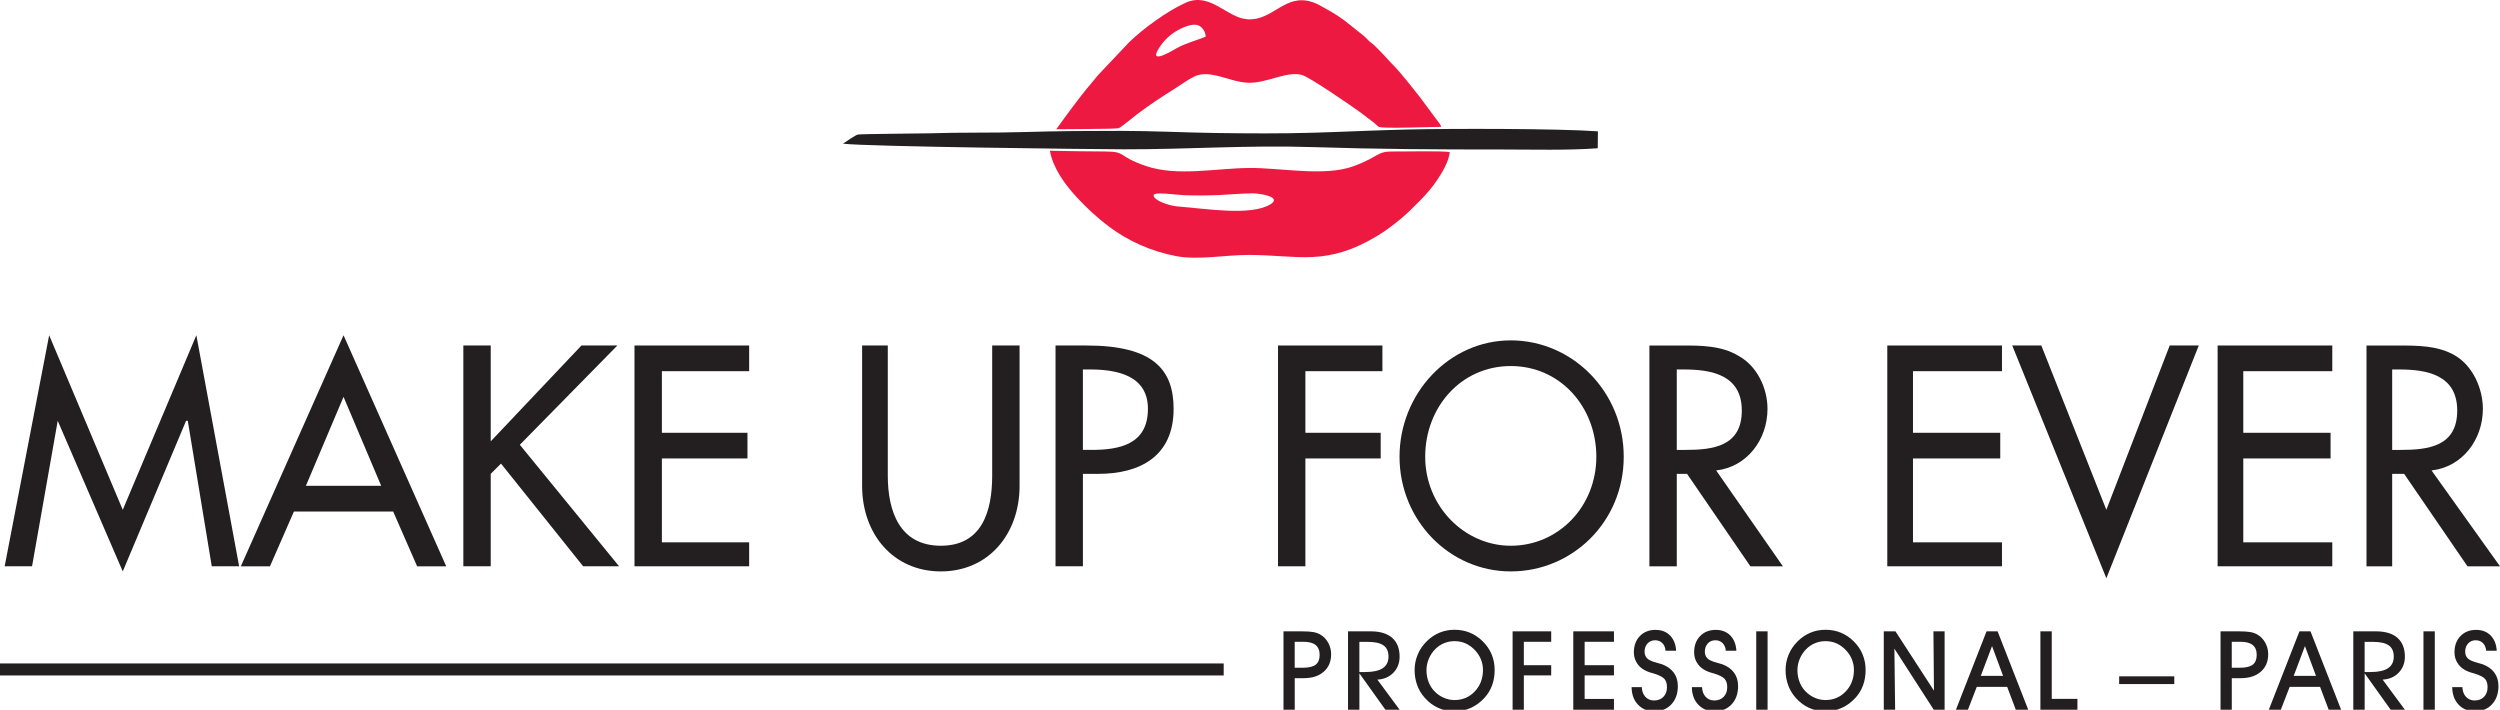 <?xml version="1.0" encoding="UTF-8"?>
<svg xmlns="http://www.w3.org/2000/svg" version="1.1" viewBox="0 0 2471.08 701.57">
  <defs>
    <style>
      .cls-1, .cls-2 {
        fill: #231f20;
      }

      .cls-3 {
        fill: none;
        stroke: #231f20;
        stroke-miterlimit: 2.61;
        stroke-width: 11.87px;
      }

      .cls-2, .cls-4 {
        fill-rule: evenodd;
      }

      .cls-4 {
        fill: #ed1941;
      }
    </style>
  </defs>
  <!-- Generator: Adobe Illustrator 28.6.0, SVG Export Plug-In . SVG Version: 1.2.0 Build 709)  -->
  <g>
    <g id="Layer_1">
      <polygon class="cls-2" points="57.06 415.93 57.06 415.93 31.68 559.74 4.61 559.74 48.59 331.36 121.34 503.92 194.08 331.36 236.38 559.74 209.31 559.74 185.62 415.93 183.93 415.93 121.34 564.8 57.06 415.93"/>
      <path class="cls-2" d="M376.78,480.21h-74.43l37.21-87.97,37.22,87.97h0ZM388.62,505.6l23.68,54.15h28.76l-101.5-228.38-101.5,228.38h28.77l23.69-54.15h98.11Z"/>
      <polygon class="cls-2" points="574.72 341.5 610.23 341.5 513.81 439.63 611.92 559.74 576.4 559.74 495.21 458.23 485.05 468.37 485.05 559.74 457.98 559.74 457.98 341.5 485.05 341.5 485.05 436.24 574.72 341.5"/>
      <polygon class="cls-2" points="627.15 341.5 740.49 341.5 740.49 366.89 654.22 366.89 654.22 427.78 738.81 427.78 738.81 453.15 654.22 453.15 654.22 536.06 740.49 536.06 740.49 559.74 627.15 559.74 627.15 341.5"/>
      <path class="cls-2" d="M877.52,341.5v128.56c0,35.53,11.84,69.36,52.44,69.36s50.75-33.83,50.75-69.36v-128.56h27.07v138.71c0,47.37-30.45,84.59-77.82,84.59s-77.82-37.22-77.82-84.59v-138.71h25.38Z"/>
      <path class="cls-2" d="M1070.37,365.19h6.77c25.37,0,57.51,5.07,57.51,38.92,0,35.53-28.75,40.58-55.83,40.58h-8.45v-79.5h0ZM1070.37,468.37h15.23c40.6,0,74.43-16.91,74.43-64.27,0-38.92-20.3-62.6-86.26-62.6h-30.46v218.24h27.07v-91.37Z"/>
      <polygon class="cls-2" points="1290.29 366.89 1290.29 427.78 1364.72 427.78 1364.72 453.15 1290.29 453.15 1290.29 559.74 1263.23 559.74 1263.23 341.5 1366.42 341.5 1366.42 366.89 1290.29 366.89"/>
      <path class="cls-2" d="M1493.3,539.43c-45.69,0-84.59-38.9-84.59-87.97s35.52-89.65,84.59-89.65,84.57,40.6,84.57,89.65-37.22,87.97-84.57,87.97h0ZM1493.3,336.43c-60.9,0-109.96,52.44-109.96,115.03s49.06,113.34,109.96,113.34,111.65-49.05,111.65-113.34-50.76-115.03-111.65-115.03Z"/>
      <path class="cls-2" d="M1657.38,365.19h6.77c27.08,0,57.51,5.07,57.51,40.62s-28.75,38.89-55.81,38.89h-8.47v-79.5h0ZM1696.31,465c30.43-3.38,50.74-30.45,50.74-60.89,0-20.3-10.15-42.29-28.76-52.44-16.91-10.16-37.22-10.16-55.83-10.16h-32.13v218.24h27.06v-91.37h10.15l62.6,91.37h32.13l-65.96-94.74Z"/>
      <polygon class="cls-2" points="1865.46 341.5 1978.81 341.5 1978.81 366.89 1890.85 366.89 1890.85 427.78 1977.11 427.78 1977.11 453.15 1890.85 453.15 1890.85 536.06 1978.81 536.06 1978.81 559.74 1865.46 559.74 1865.46 341.5"/>
      <polygon class="cls-2" points="2081.99 503.92 2144.6 341.5 2173.35 341.5 2081.99 571.57 1988.96 341.5 2017.71 341.5 2081.99 503.92"/>
      <polygon class="cls-2" points="2191.96 341.5 2305.31 341.5 2305.31 366.89 2217.33 366.89 2217.33 427.78 2303.61 427.78 2303.61 453.15 2217.33 453.15 2217.33 536.06 2305.31 536.06 2305.31 559.74 2191.96 559.74 2191.96 341.5"/>
      <path class="cls-2" d="M2364.52,365.19h6.75c27.08,0,57.53,5.07,57.53,40.62s-28.77,38.89-55.84,38.89h-8.45v-79.5h0ZM2403.42,465c30.45-3.38,50.74-30.45,50.74-60.89,0-20.3-10.14-42.29-27.06-52.44-16.91-10.16-37.22-10.16-57.53-10.16h-30.44v218.24h25.38v-91.37h11.83l62.6,91.37h32.13l-67.66-94.74Z"/>
      <line class="cls-3" y1="661.71" x2="1209.54" y2="661.71"/>
      <path class="cls-1" d="M1279.74,660.01h8.14c5.79,0,9.99-1.02,12.6-3.03,2.6-2.02,3.9-5.23,3.9-9.64s-1.33-7.66-3.96-9.79c-2.65-2.12-6.7-3.2-12.17-3.2h-8.52v25.66h0ZM1279.74,701.51h-11.11v-77.48h17.98c5.07,0,8.94.25,11.57.74,2.65.49,4.96,1.33,6.96,2.51,3.23,1.87,5.79,4.56,7.72,8.06,1.91,3.49,2.87,7.26,2.87,11.35,0,7.21-2.43,12.95-7.28,17.22-4.87,4.27-11.44,6.41-19.76,6.41h-8.94v31.18h0ZM1343.65,664.26h5.76c7.76,0,13.55-1.25,17.34-3.78,3.8-2.52,5.68-6.36,5.68-11.5s-1.63-8.68-4.89-11.02c-3.27-2.34-8.43-3.51-15.49-3.51h-8.41v29.8h0ZM1343.65,701.51h-11.22v-77.48h22.36c9.28,0,16.38,2.14,21.29,6.43,4.89,4.3,7.34,10.52,7.34,18.63,0,6.32-2.05,11.59-6.14,15.84-4.1,4.23-9.39,6.5-15.84,6.83l21.98,29.75h-14.06l-25.7-35.98v35.98h0ZM1409.98,662.41c0,4.03.67,7.86,2.02,11.46s3.29,6.72,5.81,9.34c2.65,2.78,5.72,4.92,9.19,6.45,3.47,1.53,7.03,2.29,10.64,2.29,8.01,0,14.71-2.85,20.1-8.54,5.39-5.7,8.08-12.77,8.08-21.21,0-3.58-.65-7.01-1.94-10.24-1.29-3.25-3.18-6.25-5.67-8.97-2.94-3.16-6.08-5.48-9.44-6.99-3.34-1.51-7.06-2.27-11.13-2.27-3.65,0-7.14.69-10.42,2.07-3.31,1.38-6.23,3.4-8.77,6.01-2.67,2.74-4.74,5.92-6.23,9.53-1.49,3.61-2.23,7.3-2.23,11.08h0ZM1398.26,662.3c0-5.43,1.04-10.57,3.09-15.44,2.05-4.87,5.07-9.24,9.04-13.15,3.76-3.69,7.94-6.48,12.53-8.37,4.6-1.91,9.53-2.85,14.82-2.85s10.44.94,15.07,2.85c4.63,1.89,8.86,4.72,12.69,8.48,3.94,3.87,6.9,8.19,8.88,12.99,1.98,4.79,2.98,9.95,2.98,15.49s-.85,10.55-2.56,15.18c-1.69,4.63-4.25,8.79-7.65,12.48-4.01,4.34-8.5,7.59-13.44,9.79-4.96,2.2-10.32,3.31-16.09,3.31s-11.19-1.13-16.09-3.36c-4.92-2.23-9.34-5.54-13.22-9.95-3.31-3.65-5.81-7.81-7.5-12.48-1.71-4.65-2.56-9.64-2.56-14.97h0ZM1495.1,701.51v-77.48h38.16v10.32h-27.04v23.14h27.04v10.12h-27.04v33.91h-11.11ZM1595.3,701.51h-40.23v-77.48h40.23v10.32h-29v23.14h29v10.12h-29v23.21h29v10.7h0ZM1612.72,679.17h10.06c.18,4.01,1.36,7.21,3.56,9.59,2.2,2.4,5.07,3.6,8.57,3.6,3.87,0,6.96-1.2,9.28-3.6,2.32-2.4,3.49-5.59,3.49-9.61,0-3.5-.85-6.23-2.56-8.14-1.69-1.93-5.27-3.7-10.7-5.38-.27-.07-.76-.2-1.43-.38-6.48-1.73-11.19-4.58-14.09-8.55-1.31-1.74-2.31-3.6-2.96-5.56-.65-1.98-.98-4.07-.98-6.3,0-6.65,1.96-12,5.9-16.11,3.94-4.09,9.1-6.14,15.49-6.14,5.92,0,10.7,1.83,14.33,5.5,3.65,3.67,5.67,8.7,6.05,15.09h-10.48c-.18-3.09-1.22-5.58-3.11-7.48-1.91-1.91-4.29-2.85-7.17-2.85-3.09,0-5.59,1.05-7.52,3.16-1.94,2.13-2.91,4.85-2.91,8.17,0,1.18.18,2.27.53,3.31.36,1.04.91,1.98,1.65,2.87,1.53,1.82,4.79,3.38,9.79,4.69,2.31.6,4.09,1.13,5.32,1.54,5.12,1.91,8.99,4.7,11.64,8.35,2.63,3.65,3.96,8.03,3.96,13.15,0,7.48-2.12,13.51-6.39,18.09-4.25,4.58-9.9,6.87-16.91,6.87-6.61,0-11.97-2.2-16.11-6.57-4.12-4.38-6.23-10.15-6.3-17.31h0ZM1672.28,679.17h10.06c.18,4.01,1.36,7.21,3.56,9.59,2.2,2.4,5.07,3.6,8.57,3.6,3.87,0,6.96-1.2,9.28-3.6,2.32-2.4,3.49-5.59,3.49-9.61,0-3.5-.85-6.23-2.56-8.14-1.69-1.93-5.27-3.7-10.7-5.38-.27-.07-.76-.2-1.43-.38-6.48-1.73-11.19-4.58-14.09-8.55-1.31-1.74-2.31-3.6-2.96-5.56-.65-1.98-.98-4.07-.98-6.3,0-6.65,1.96-12,5.9-16.11,3.94-4.09,9.1-6.14,15.49-6.14,5.92,0,10.7,1.83,14.33,5.5,3.65,3.67,5.67,8.7,6.05,15.09h-10.48c-.18-3.09-1.22-5.58-3.11-7.48-1.91-1.91-4.29-2.85-7.17-2.85-3.09,0-5.59,1.05-7.52,3.16-1.94,2.13-2.91,4.85-2.91,8.17,0,1.18.18,2.27.53,3.31.36,1.04.91,1.98,1.65,2.87,1.53,1.82,4.79,3.38,9.79,4.69,2.31.6,4.09,1.13,5.32,1.54,5.12,1.91,8.99,4.7,11.64,8.35,2.63,3.65,3.96,8.03,3.96,13.15,0,7.48-2.12,13.51-6.39,18.09-4.25,4.58-9.9,6.87-16.91,6.87-6.61,0-11.97-2.2-16.11-6.57-4.12-4.38-6.23-10.15-6.3-17.31h0ZM1747.14,701.51h-11.22v-77.48h11.22v77.48h0ZM1776.64,662.41c0,4.03.67,7.86,2.02,11.46s3.29,6.72,5.81,9.34c2.65,2.78,5.72,4.92,9.19,6.45,3.47,1.53,7.03,2.29,10.64,2.29,8.01,0,14.71-2.85,20.1-8.54,5.39-5.7,8.08-12.77,8.08-21.21,0-3.58-.65-7.01-1.94-10.24-1.29-3.25-3.18-6.25-5.67-8.97-2.94-3.16-6.08-5.48-9.44-6.99-3.34-1.51-7.06-2.27-11.13-2.27-3.65,0-7.14.69-10.42,2.07-3.31,1.38-6.23,3.4-8.77,6.01-2.67,2.74-4.74,5.92-6.23,9.53-1.49,3.61-2.23,7.3-2.23,11.08h0ZM1764.93,662.3c0-5.43,1.04-10.57,3.09-15.44,2.05-4.87,5.07-9.24,9.04-13.15,3.76-3.69,7.94-6.48,12.53-8.37,4.6-1.91,9.53-2.85,14.82-2.85s10.44.94,15.07,2.85c4.63,1.89,8.86,4.72,12.69,8.48,3.94,3.87,6.9,8.19,8.88,12.99,1.98,4.79,2.98,9.95,2.98,15.49s-.85,10.55-2.56,15.18c-1.69,4.63-4.25,8.79-7.65,12.48-4.01,4.34-8.5,7.59-13.44,9.79-4.96,2.2-10.32,3.31-16.09,3.31s-11.19-1.13-16.09-3.36c-4.92-2.23-9.33-5.54-13.22-9.95-3.31-3.65-5.81-7.81-7.5-12.48-1.71-4.65-2.56-9.64-2.56-14.97h0ZM1873.21,701.51h-11.22v-77.48h11.55l38.05,58.64-.53-58.64h11.06v77.48h-10.75l-38.9-60.39.74,60.39h0ZM1979.91,668.04l-10.92-29.42-11.11,29.42h22.03ZM1953.89,678.95l-8.72,22.56h-11.88l30.28-77.48h10.92l30.28,77.48h-12.3l-8.5-22.56h-30.08ZM2053.4,701.51h-36.61v-77.48h11.22v66.78h25.39v10.7h0ZM2094.64,676.14v-7.66h54.49v7.66h-54.49ZM2205.96,660.01h8.14c5.79,0,9.99-1.02,12.6-3.03,2.6-2.02,3.9-5.23,3.9-9.64s-1.33-7.66-3.96-9.79c-2.65-2.12-6.7-3.2-12.17-3.2h-8.52v25.66h0ZM2205.96,701.51h-11.11v-77.48h17.98c5.07,0,8.94.25,11.57.74,2.65.49,4.96,1.33,6.96,2.51,3.23,1.87,5.79,4.56,7.72,8.06,1.91,3.49,2.87,7.26,2.87,11.35,0,7.21-2.43,12.95-7.28,17.22-4.87,4.27-11.44,6.41-19.76,6.41h-8.94v31.18h0ZM2289.2,668.04l-10.92-29.42-11.11,29.42h22.03ZM2263.17,678.95l-8.72,22.56h-11.88l30.28-77.48h10.92l30.28,77.48h-12.3l-8.5-22.56h-30.08ZM2337.29,664.26h5.76c7.75,0,13.55-1.25,17.34-3.78,3.8-2.52,5.68-6.36,5.68-11.5s-1.63-8.68-4.89-11.02c-3.27-2.34-8.43-3.51-15.49-3.51h-8.41v29.8h0ZM2337.29,701.51h-11.22v-77.48h22.36c9.28,0,16.38,2.14,21.29,6.43,4.89,4.3,7.34,10.52,7.34,18.63,0,6.32-2.05,11.59-6.14,15.84-4.1,4.23-9.39,6.5-15.84,6.83l21.98,29.75h-14.06l-25.7-35.98v35.98h0ZM2406.64,701.51h-11.22v-77.48h11.22v77.48h0ZM2423.84,679.17h10.06c.18,4.01,1.36,7.21,3.56,9.59,2.2,2.4,5.07,3.6,8.57,3.6,3.87,0,6.96-1.2,9.28-3.6,2.32-2.4,3.49-5.59,3.49-9.61,0-3.5-.85-6.23-2.56-8.14-1.69-1.93-5.27-3.7-10.7-5.38-.27-.07-.76-.2-1.43-.38-6.48-1.73-11.19-4.58-14.09-8.55-1.31-1.74-2.31-3.6-2.96-5.56-.65-1.98-.98-4.07-.98-6.3,0-6.65,1.96-12,5.9-16.11,3.94-4.09,9.1-6.14,15.49-6.14,5.92,0,10.7,1.83,14.33,5.5,3.65,3.67,5.67,8.7,6.05,15.09h-10.48c-.18-3.09-1.22-5.58-3.11-7.48-1.91-1.91-4.29-2.85-7.17-2.85-3.09,0-5.59,1.05-7.52,3.16-1.94,2.13-2.91,4.85-2.91,8.17,0,1.18.18,2.27.53,3.31.36,1.04.91,1.98,1.65,2.87,1.53,1.82,4.79,3.38,9.79,4.69,2.31.6,4.09,1.13,5.32,1.54,5.12,1.91,8.99,4.7,11.64,8.35,2.63,3.65,3.96,8.03,3.96,13.15,0,7.48-2.12,13.51-6.39,18.09-4.25,4.58-9.9,6.87-16.91,6.87-6.61,0-11.97-2.2-16.11-6.57-4.12-4.38-6.23-10.15-6.3-17.31Z"/>
      <g>
        <path class="cls-4" d="M1140.23,193.08c-.07-3.95,22.58-.38,30.68-.12,11.16.35,23.32.33,34.46-.19,10.56-.49,21.7-1.59,32.63-1.66,7.32-.04,29.54,3.48,17.86,10.75-19.22,11.95-64.39,4.29-92.16,2.17-7.65-.59-23.37-5.77-23.46-10.95h0ZM1433,150.48c-5.06-1.66-45.18-.57-54.57-.75-18.64-.36-14.13,4.87-40.57,14.55-28.9,10.58-71.94,1.41-103.52,1.75-32.89.35-70.91,8.55-101.51-1.9-29.3-10-18.67-14.31-40.72-14.4-18.05-.08-36.32-.33-54.37-.73,3.04,17.02,14.6,32.97,25.95,45.31,10.04,10.92,20.65,20.84,32.68,29.85,18.5,13.86,41.09,24.21,66.15,28.99,21.77,4.15,48.46-1.19,71.84-1.17,48.71.05,76.34,11.86,127.6-19.19,8.15-4.94,14.86-10.17,22.04-16.02,7.18-5.85,13.01-11.92,19.58-18.48,6.41-6.4,12.16-13.16,17.26-20.8,4.36-6.53,11.1-17.5,12.16-27.01Z"/>
        <path class="cls-4" d="M1191.71,36.28c-10.01,4.06-19.84,6.34-29.1,11.62-3.8,2.17-28.21,17.03-16.89-.57,5.35-8.31,12.09-14.5,21.67-19.13,3.91-1.89,10.87-4.69,15.94-3.48,4.23,1,8.48,6.15,8.37,11.57h0ZM1044.09,127.75c9.08-.26,57.55-.09,61.48-1.02,2.24-.53,14.98-11.29,18.06-13.59,6.37-4.76,12.04-8.79,18.5-13.2,6.39-4.37,12.3-7.95,18.75-12.1,6.46-4.15,12.97-8.95,19.56-12.17,15.53-7.59,34.89,5.42,53,6.11,19.01.72,38.77-12.09,53.68-7.6,7.91,2.39,48.83,30.57,57.93,37.19l13.37,10.21c1.6,1.25,3.04,3.03,4.4,3.76,3.91,2.08,52.89-.02,61.82.05-1.56-3.52-1.82-3.18-3.99-6.27l-17.77-23.91c-4.49-5.88-19.89-24.98-23.77-28.79-6.33-6.22-11.14-12.42-20.37-21.31-2.36-2.27-3.58-2.68-5.93-4.95-2.16-2.08-3.11-3.39-5.57-5.3-13.52-10.46-18.99-16.53-36.46-26.07-5.21-2.85-8.08-4.94-13.99-6.85-26.72-8.6-38.43,18.46-63.34,17.16-20.71-1.09-37.05-27.52-61.62-16.35-18.48,8.4-41.56,25.3-55.51,38.73l-30.83,32.6c-8.71,10.3-15.14,18.11-23.42,29.14-6.11,8.15-12.19,16.32-17.99,24.53Z"/>
      </g>
      <path class="cls-2" d="M833.22,142c22.75,2.97,248.95,5.54,277.91,5.59,63.24.1,122.06-4.27,186.66-2.18,65.19,2.11,122.42,2.36,187.55,2.36,30.5,0,63.88,1,93.91-1.23l.17-16.72c-40.45-2.88-146.44-2.79-189.17-1.79-30.92.73-61.65,2.27-92.46,3.17-31.98.94-64.04.72-96.05.27-31.35-.44-62-2.09-93.33-2.1-31.59,0-63.71.13-95.14,1.13-31.36,1-63.3.21-94.59,1.27-6.74.23-68.21.6-70.75,1.22-2.58.62-12.28,7.43-14.71,9.01Z"/>
    </g>
  </g>
</svg>